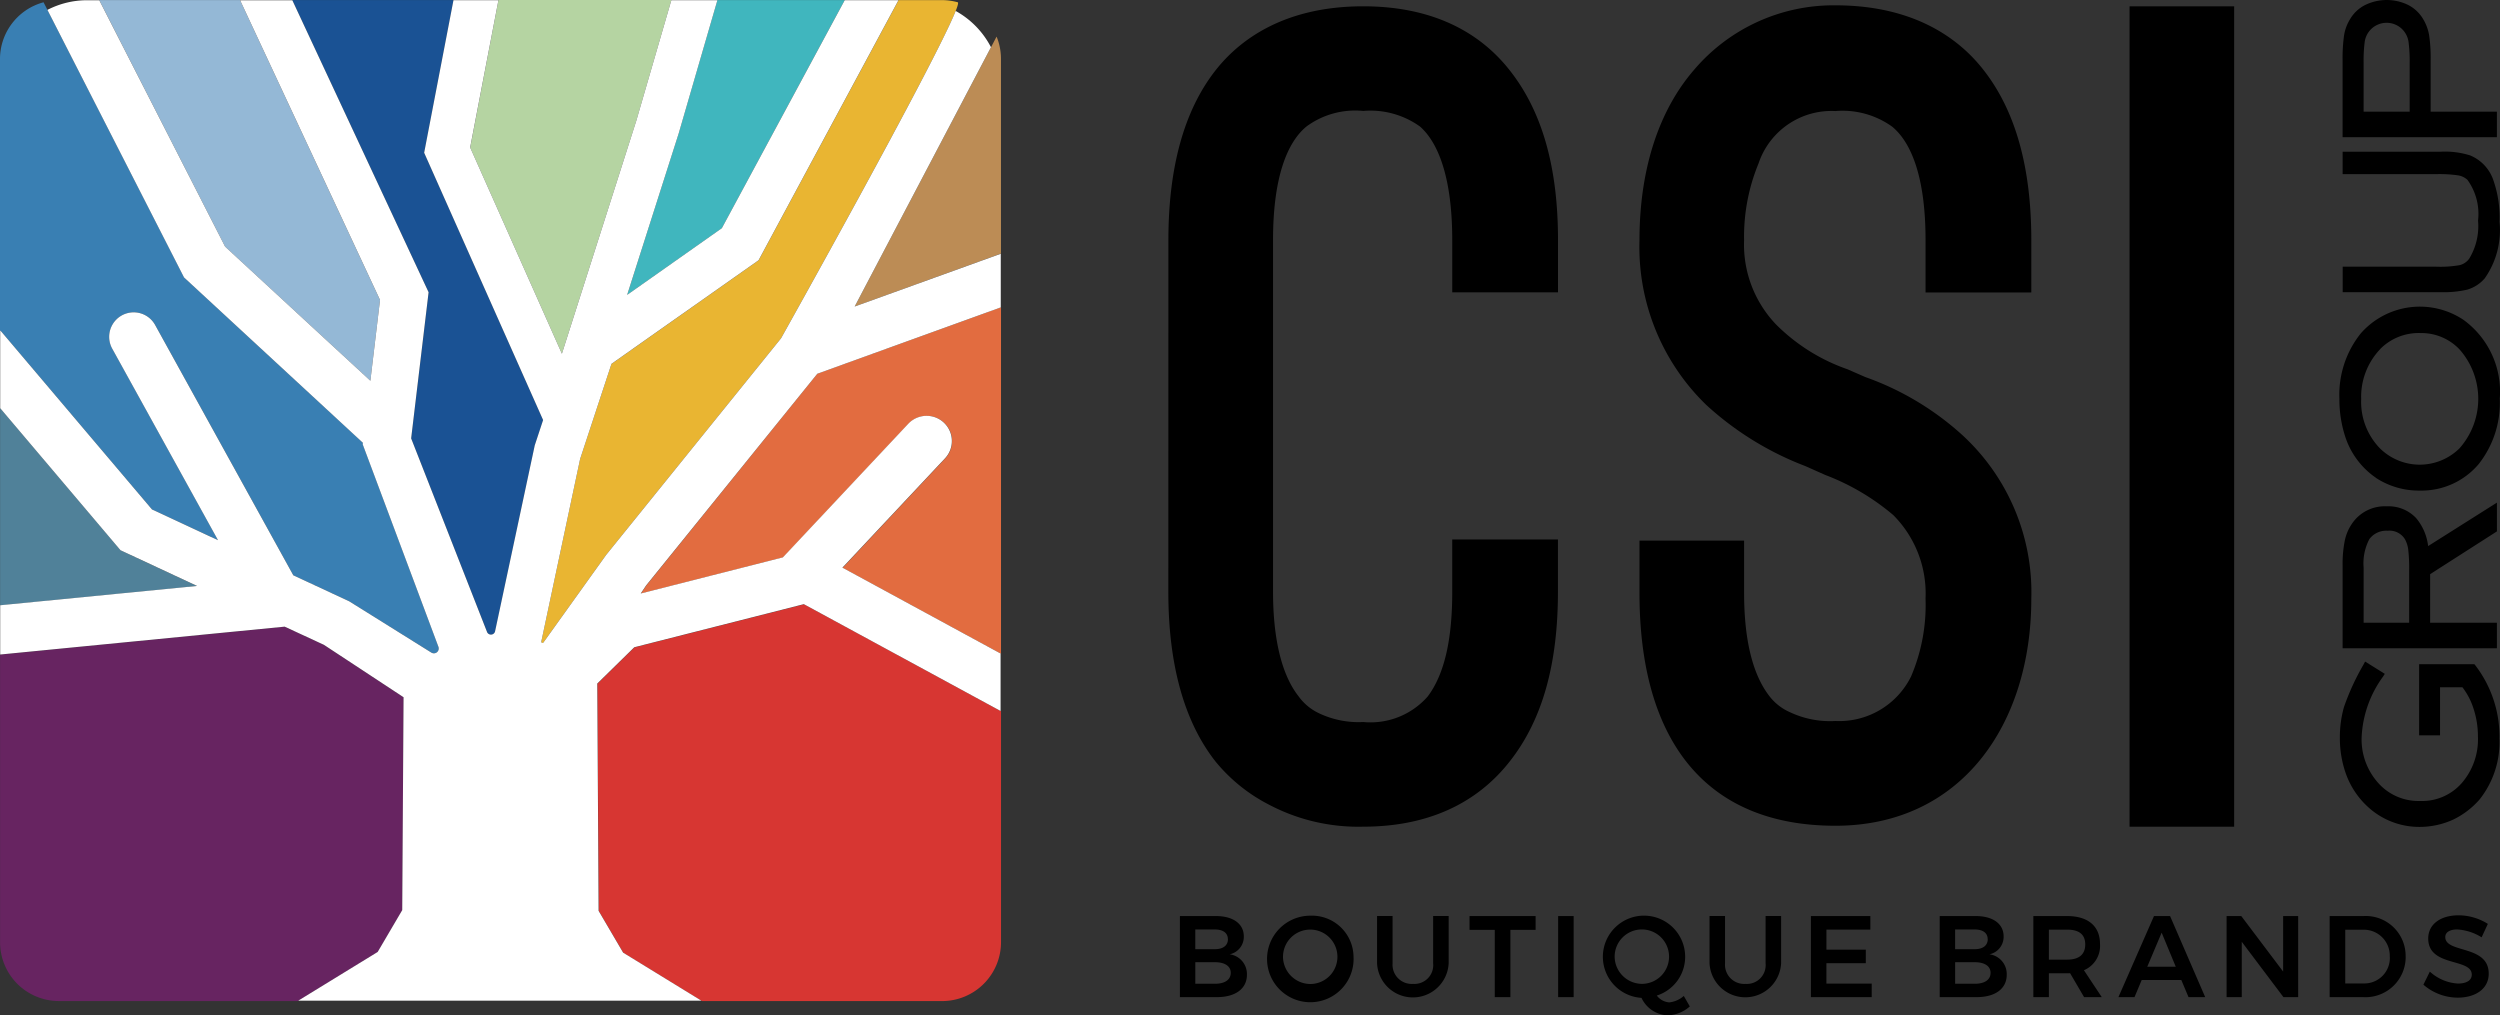 <svg xmlns="http://www.w3.org/2000/svg" width="188.35" height="76.496" viewBox="0 0 188.35 76.496">
  <rect x="0" y="0" width="188.35" height="76.496" fill="#333333" stroke="none"/>
  <g id="Group_3" data-name="Group 3" transform="translate(-632.999 -437.999)">
    <g id="Group_19961" data-name="Group 19961" transform="translate(721.026 438)">
      <g id="Group_19959" data-name="Group 19959" transform="translate(0 0.4)">
        <path id="Path_2841" data-name="Path 2841" d="M918.052,368.086c0-5.456,1.174-9.729,3.522-12.748,1.761-2.264,5.115-4.863,11.155-4.863s9.309,2.6,11.069,4.863c2.432,3.1,3.607,7.3,3.607,12.748v3.94h-7.968v-3.94c0-4.781-1.091-7.38-2.431-8.554a6.41,6.41,0,0,0-4.277-1.175,6.192,6.192,0,0,0-4.277,1.175c-1.426,1.174-2.516,3.773-2.516,8.554v26.5c0,3.606.671,6.29,1.929,7.881a3.974,3.974,0,0,0,1.509,1.258,6.94,6.94,0,0,0,3.354.672,5.73,5.73,0,0,0,4.864-1.929c1.258-1.678,1.845-4.277,1.845-7.881v-3.942H947.4v3.942c0,5.456-1.174,9.644-3.607,12.747-1.76,2.264-5.032,4.948-11.069,4.948a14.426,14.426,0,0,1-7.128-1.677,12.633,12.633,0,0,1-4.026-3.273c-2.35-3.02-3.522-7.3-3.522-12.748Z" transform="translate(-918.052 -350.401)"/>
        <path id="Path_2842" data-name="Path 2842" d="M961.249,390.711h7.881v3.946c0,3.607.672,6.206,1.929,7.8a3.928,3.928,0,0,0,1.51,1.174,7.082,7.082,0,0,0,3.439.67,6.038,6.038,0,0,0,5.7-3.354,13.7,13.7,0,0,0,1.091-5.871,8.365,8.365,0,0,0-2.431-6.289,17.527,17.527,0,0,0-5.116-3.019l-1.509-.672a23.337,23.337,0,0,1-7.463-4.607,16.56,16.56,0,0,1-5.032-12.412c0-5.284,1.426-9.728,4.109-12.831a13.788,13.788,0,0,1,10.651-4.864c6.039,0,9.393,2.6,11.155,4.864,2.432,3.1,3.605,7.38,3.605,12.831v3.94H982.8v-3.94c0-4.781-1.091-7.38-2.516-8.554a6.408,6.408,0,0,0-4.278-1.175,5.793,5.793,0,0,0-5.787,3.943,14.453,14.453,0,0,0-1.091,5.787,8.709,8.709,0,0,0,2.432,6.372,14.206,14.206,0,0,0,5.366,3.354l1.342.587a21.569,21.569,0,0,1,7.3,4.365,16.082,16.082,0,0,1,5.2,12.328c0,9.478-5.283,17.109-14.76,17.109-9.812,0-14.76-6.457-14.76-17.528Z" transform="translate(-925.756 -350.382)"/>
        <path id="Path_2843" data-name="Path 2843" d="M1014.061,412.284h-7.881V350.477h7.881Z" transform="translate(-933.766 -350.401)"/>
      </g>
      <g id="Group_19960" data-name="Group 19960" transform="translate(88.213 0)">
        <path id="Path_2844" data-name="Path 2844" d="M1035.595,410.749h-4.161v5.361h1.576v-3.619h1.689a5.227,5.227,0,0,1,.83,1.593,6.681,6.681,0,0,1,.336,2.121,5.023,5.023,0,0,1-1.231,3.516,3.97,3.97,0,0,1-3.12,1.334,4.061,4.061,0,0,1-3.257-1.467,4.907,4.907,0,0,1-1.154-3.333,8.367,8.367,0,0,1,1.614-4.571l.131-.208-1.483-.923-.121.228a18.387,18.387,0,0,0-1.472,3.2,8.344,8.344,0,0,0-.308,2.325,7.993,7.993,0,0,0,.473,2.752,6.226,6.226,0,0,0,2.052,2.788,5.709,5.709,0,0,0,3.487,1.163,6.09,6.09,0,0,0,2.553-.563,6.247,6.247,0,0,0,1.97-1.516,6.956,6.956,0,0,0,1.488-4.573,8.8,8.8,0,0,0-1.818-5.519Z" transform="translate(-1025.418 -360.711)"/>
        <path id="Path_2845" data-name="Path 2845" d="M1037.337,398.148V395.98l-5.182,3.274a4.006,4.006,0,0,0-.907-2.11,2.854,2.854,0,0,0-2.209-.885,2.981,2.981,0,0,0-2.584,1.254,3.511,3.511,0,0,0-.579,1.324,8.925,8.925,0,0,0-.165,1.883v6.231h11.625V405.03h-5.031v-3.66Zm-10.042,6.882v-4.151a3.923,3.923,0,0,1,.429-2.144,1.577,1.577,0,0,1,1.374-.636,1.367,1.367,0,0,1,1.317.651,2.208,2.208,0,0,1,.242.789,12.076,12.076,0,0,1,.068,1.5v3.992Z" transform="translate(-1025.459 -358.114)"/>
        <path id="Path_2846" data-name="Path 2846" d="M1028.174,390.917h0a5.888,5.888,0,0,0,3.3.955,5.625,5.625,0,0,0,4.443-2,7.452,7.452,0,0,0,1.587-4.93,6.69,6.69,0,0,0-2.732-5.93,5.923,5.923,0,0,0-7.741,1.018,7.393,7.393,0,0,0-1.61,4.934,9,9,0,0,0,.493,3.007,6.006,6.006,0,0,0,2.264,2.942Zm.311-9.7a4.076,4.076,0,0,1,3.047-1.212,3.962,3.962,0,0,1,2.93,1.222,5.623,5.623,0,0,1,0,7.47,4.269,4.269,0,0,1-5.981,0,5.021,5.021,0,0,1-1.419-3.721,5.2,5.2,0,0,1,1.421-3.749Z" transform="translate(-1025.41 -354.913)"/>
        <path id="Path_2847" data-name="Path 2847" d="M1035.142,374.189a2.75,2.75,0,0,0,1.277-.837,6.319,6.319,0,0,0,1.117-4.26,8.527,8.527,0,0,0-.516-3.274,3.094,3.094,0,0,0-1.7-1.73,6.318,6.318,0,0,0-2.242-.278h-7.364V365.5h7.066a9.709,9.709,0,0,1,1.652.095,1.366,1.366,0,0,1,.684.333,4.367,4.367,0,0,1,.8,3.067,4.714,4.714,0,0,1-.665,2.872,1.262,1.262,0,0,1-.7.485,8.322,8.322,0,0,1-1.768.121h-7.065v1.919h7.364a7.85,7.85,0,0,0,2.061-.2Z" transform="translate(-1025.46 -352.381)"/>
        <path id="Path_2848" data-name="Path 2848" d="M1037.337,358.31h-4.992v-3.873a11.565,11.565,0,0,0-.114-1.883,3.465,3.465,0,0,0-.456-1.226,2.764,2.764,0,0,0-1.144-1.067,3.688,3.688,0,0,0-3.215.011,2.721,2.721,0,0,0-1.129,1.049,3.319,3.319,0,0,0-.463,1.225,12.319,12.319,0,0,0-.113,1.911v5.774h11.625Zm-10.042,0v-3.674a11.027,11.027,0,0,1,.075-1.533,1.667,1.667,0,0,1,3.316.011,10.925,10.925,0,0,1,.078,1.524v3.674Z" transform="translate(-1025.46 -349.898)"/>
      </g>
    </g>
    <g id="Group_19962" data-name="Group 19962" transform="translate(721.894 506.957)">
      <path id="Path_2849" data-name="Path 2849" d="M923.92,435.418a1.341,1.341,0,0,1-1.065,1.353,1.5,1.5,0,0,1,1.3,1.543c0,1.047-.864,1.684-2.26,1.684h-2.789V433.89h2.715C923.117,433.891,923.92,434.475,923.92,435.418Zm-1.2.21c0-.463-.364-.727-.97-.727h-1.484v1.484h1.484C922.361,436.384,922.725,436.107,922.725,435.627Zm.218,2.539c0-.5-.445-.8-1.187-.8h-1.484v1.623h1.484c.737,0,1.186-.3,1.186-.821Z" transform="translate(-919.107 -433.832)"/>
      <path id="Path_2850" data-name="Path 2850" d="M933.616,436.942a3.26,3.26,0,1,1-3.254-3.089,3.133,3.133,0,0,1,3.254,3.089Zm-5.314,0A2.072,2.072,0,0,0,930.38,439a2.05,2.05,0,1,0-2.077-2.061Z" transform="translate(-920.536 -433.823)"/>
      <path id="Path_2851" data-name="Path 2851" d="M939.9,439a1.415,1.415,0,0,0,1.511-1.553v-3.56h1.169v3.56a2.7,2.7,0,0,1-5.394,0v-3.56h1.169v3.56A1.445,1.445,0,0,0,939.9,439Z" transform="translate(-922.333 -433.832)"/>
      <path id="Path_2852" data-name="Path 2852" d="M950.64,433.891v1.038h-1.9V440h-1.178v-5.07h-1.9v-1.038Z" transform="translate(-923.842 -433.832)"/>
      <path id="Path_2853" data-name="Path 2853" d="M954.956,433.891V440h-1.169v-6.108Z" transform="translate(-925.292 -433.832)"/>
      <path id="Path_2854" data-name="Path 2854" d="M964.318,440.69a2.614,2.614,0,0,1-1.7.672,2.279,2.279,0,0,1-1.94-1.317,3.1,3.1,0,1,1,3.29-3.106,3.062,3.062,0,0,1-2.138,2.933,1.3,1.3,0,0,0,.935.514,1.965,1.965,0,0,0,1.1-.485Zm-3.586-1.7a2.05,2.05,0,1,0-2.077-2.061,2.072,2.072,0,0,0,2.077,2.061Z" transform="translate(-925.903 -433.824)"/>
      <path id="Path_2855" data-name="Path 2855" d="M970.383,439a1.415,1.415,0,0,0,1.509-1.553v-3.56h1.17v3.56a2.7,2.7,0,0,1-5.393,0v-3.56h1.169v3.56A1.445,1.445,0,0,0,970.383,439Z" transform="translate(-927.768 -433.832)"/>
      <path id="Path_2856" data-name="Path 2856" d="M981.443,433.891v1.021h-3.309v1.509H981.1v1.021h-2.968v1.536h3.413V440h-4.582v-6.108Z" transform="translate(-929.425 -433.832)"/>
      <path id="Path_2857" data-name="Path 2857" d="M993.585,435.418a1.341,1.341,0,0,1-1.065,1.353,1.5,1.5,0,0,1,1.3,1.543c0,1.047-.865,1.684-2.26,1.684h-2.789V433.89h2.715C992.781,433.891,993.585,434.475,993.585,435.418Zm-1.2.21c0-.463-.364-.727-.97-.727h-1.483v1.484h1.483C992.026,436.384,992.39,436.107,992.39,435.627Zm.218,2.539c0-.5-.445-.8-1.187-.8h-1.483v1.623h1.483c.74,0,1.186-.3,1.186-.821Z" transform="translate(-931.528 -433.832)"/>
      <path id="Path_2858" data-name="Path 2858" d="M1001.18,440l-1.056-1.806a1.7,1.7,0,0,1-.218.008h-1.379V440h-1.17V433.89H999.9c1.576,0,2.478.759,2.478,2.1a1.987,1.987,0,0,1-1.212,1.981l1.343,2.025Zm-2.653-2.827h1.379c.872,0,1.36-.375,1.36-1.143s-.485-1.117-1.36-1.117h-1.379Z" transform="translate(-933.059 -433.832)"/>
      <path id="Path_2859" data-name="Path 2859" d="M1009.9,438.707h-2.984l-.542,1.291h-1.212l2.679-6.108h1.212L1011.7,440h-1.256Zm-.418-1-1.064-2.566-1.083,2.566Z" transform="translate(-934.455 -433.832)"/>
      <path id="Path_2860" data-name="Path 2860" d="M1016.184,433.891l3.153,4.18v-4.18h1.133V440h-1.108l-3.142-4.171V440h-1.143v-6.108Z" transform="translate(-936.221 -433.832)"/>
      <path id="Path_2861" data-name="Path 2861" d="M1030.253,436.945a3.031,3.031,0,0,1-3.228,3.054h-2.5v-6.108h2.54a3.006,3.006,0,0,1,3.184,3.054Zm-1.2.008a1.954,1.954,0,0,0-2.006-2.033H1025.7v4.048h1.4a1.921,1.921,0,0,0,1.959-2.014Z" transform="translate(-937.904 -433.833)"/>
      <path id="Path_2862" data-name="Path 2862" d="M1035.678,434.887c-.55,0-.908.2-.908.576,0,1.239,3.281.567,3.273,2.757,0,1.143-1,1.806-2.339,1.806a3.968,3.968,0,0,1-2.582-.977l.484-.985a3.434,3.434,0,0,0,2.113.9c.654,0,1.047-.242,1.047-.672,0-1.274-3.281-.549-3.281-2.723,0-1.065.917-1.746,2.285-1.746a4.154,4.154,0,0,1,2.208.646l-.47,1.012a3.911,3.911,0,0,0-1.831-.593Z" transform="translate(-939.438 -433.821)"/>
    </g>
    <g id="CSIGroupTree_favicon" transform="translate(632.999 437.999)">
      <g id="Group_1" data-name="Group 1" transform="translate(0)">
        <path id="Path_1" data-name="Path 1" d="M167.216,459.991l.1-16.04-6-3.949-2.956-1.372-21.432,2.1h-.016V462.4a4.434,4.434,0,0,0,4.424,4.433H159.35l.029-.018,5.987-3.67Z" transform="translate(-136.907 -391.414)" fill="#672461"/>
        <path id="Path_2" data-name="Path 2" d="M341.55,434.289l-2.789,2.737.1,17.122,1.849,3.152,5.895,3.617.034.021h18.1a4.441,4.441,0,0,0,4.428-4.44h0V439.1l-.013-.007-14.825-8.049Z" transform="translate(-293.75 -385.517)" fill="#d73632"/>
        <path id="Path_3" data-name="Path 3" d="M145.99,375.45l-9.062-10.7-.016-.016V379.6h.016l14.832-1.455Z" transform="translate(-136.906 -333.992)" fill="#508199"/>
        <path id="Path_4" data-name="Path 4" d="M148.356,265.854l4.971,2.314-7.969-14.428a1.846,1.846,0,1,1,3.234-1.783L159,270.814l4.214,1.961,6.174,3.855a.364.364,0,0,0,.506-.1.356.356,0,0,0,.034-.343l-5.7-15.24.013-.121L150.77,248.375l-10.295-20.159-.295-.575a4.431,4.431,0,0,0-3.282,4.279v20.507l.021-.018.024-.022Z" transform="translate(-136.899 -227.469)" fill="#397fb3"/>
        <path id="Path_5" data-name="Path 5" d="M353.846,351.655l-.406.606,10.71-2.722,9.445-10.063a1.9,1.9,0,1,1,2.774,2.6l-7.731,8.244,11.918,6.471.016.008V330.69l-.016.007-13.822,5Z" transform="translate(-305.156 -307.542)" fill="#e26c40"/>
        <path id="Path_6" data-name="Path 6" d="M244.611,259.9v.029l5.717,14.578a.314.314,0,0,0,.295.2h.027a.31.31,0,0,0,.285-.252l2.984-14.007.629-1.906-8.961-20.139,2.208-11.494V226.9H235.65l.007.013,10.266,22Z" transform="translate(-213.63 -226.893)" fill="#1a5294"/>
        <path id="Path_7" data-name="Path 7" d="M190.841,255.583l.727-6.085-10.542-22.585-.007-.013H170.41l.009.013,9.476,18.565Z" transform="translate(-162.937 -226.894)" fill="#94b8d6"/>
        <path id="Path_8" data-name="Path 8" d="M295.76,237.993l6.911,15.538,5.608-17.557,2.638-9.077v-.018H297.891v.018l-2.12,11.055Z" transform="translate(-260.338 -226.879)" fill="#b5d4a2"/>
        <path id="Path_9" data-name="Path 9" d="M436.694,255.594l.016-.007v-14.67a4.413,4.413,0,0,0-.33-1.677l-.42.8L425.69,259.575Z" transform="translate(-361.297 -236.483)" fill="#bc8c55"/>
        <path id="Path_10" data-name="Path 10" d="M348.79,249.117l7.135-5.025,9.256-17.178.008-.013h-9.6v.013l-2.921,10.05Z" transform="translate(-301.544 -226.894)" fill="#40b6be"/>
        <path id="Path_11" data-name="Path 11" d="M336.126,246.522l-11.061,7.789-2.362,7.164-2.923,13.753a.086.086,0,0,0,.051.1h0a.085.085,0,0,0,.109-.029l4.728-6.6,13.171-16.311S349.412,231.7,351,227.722c.16-.4.221-.638.154-.658a4.553,4.553,0,0,0-1.172-.162H346.7l-.008.016-10.542,19.59Z" transform="translate(-278.999 -226.893)" fill="#e9b532"/>
      </g>
      <g id="Group_2" data-name="Group 2" transform="translate(0.019 0.017)">
        <path id="Path_12" data-name="Path 12" d="M201.351,250.035l10.27-19.537a6.569,6.569,0,0,0-2.66-2.732c-1.586,3.983-13.157,24.664-13.157,24.664l-13.171,16.311-4.728,6.6a.085.085,0,0,1-.109.029h0a.086.086,0,0,1-.051-.1l2.923-13.753,2.362-7.164,11.06-7.789.022-.016,10.54-19.59H200.6l-9.256,17.175-7.135,5.026,3.88-12.152,2.921-10.05h-3.471l-2.638,9.075-5.607,17.557-6.911-15.538.007-.04,2.123-11.055h-3.388l-2.208,11.494,8.961,20.136-.629,1.906L174.261,274.5a.313.313,0,0,1-.285.252h-.027a.314.314,0,0,1-.295-.2l-5.714-14.576v-.029l1.311-10.988-10.266-22H155.05l10.542,22.583-.727,6.085-10.946-10.106-9.479-18.562h-.923a6.507,6.507,0,0,0-2.984.727l10.292,20.157L164.3,260.3l-.013.121,5.7,15.238a.364.364,0,0,1-.54.441l-6.174-3.855-4.214-1.961-10.409-18.857a1.846,1.846,0,1,0-3.234,1.784l7.969,14.428-4.971-2.315L137,251.853l-.024.022v5.82l9.062,10.7,5.77,2.691-14.832,1.455v3.712l21.432-2.1,2.957,1.369,6,3.949-.1,16.038-1.85,3.152-5.985,3.67h30.372l-5.894-3.617-1.849-3.152-.1-17.122,2.789-2.735,12.774-3.247,14.823,8.049v-4.33l-11.916-6.471,7.73-8.236a1.9,1.9,0,1,0-2.772-2.6l-9.445,10.063-10.709,2.722.406-.606L198.537,255.1l13.822-5v-4.04Z" transform="translate(-136.98 -226.958)" fill="#fff"/>
      </g>
    </g>
  </g>
</svg>
